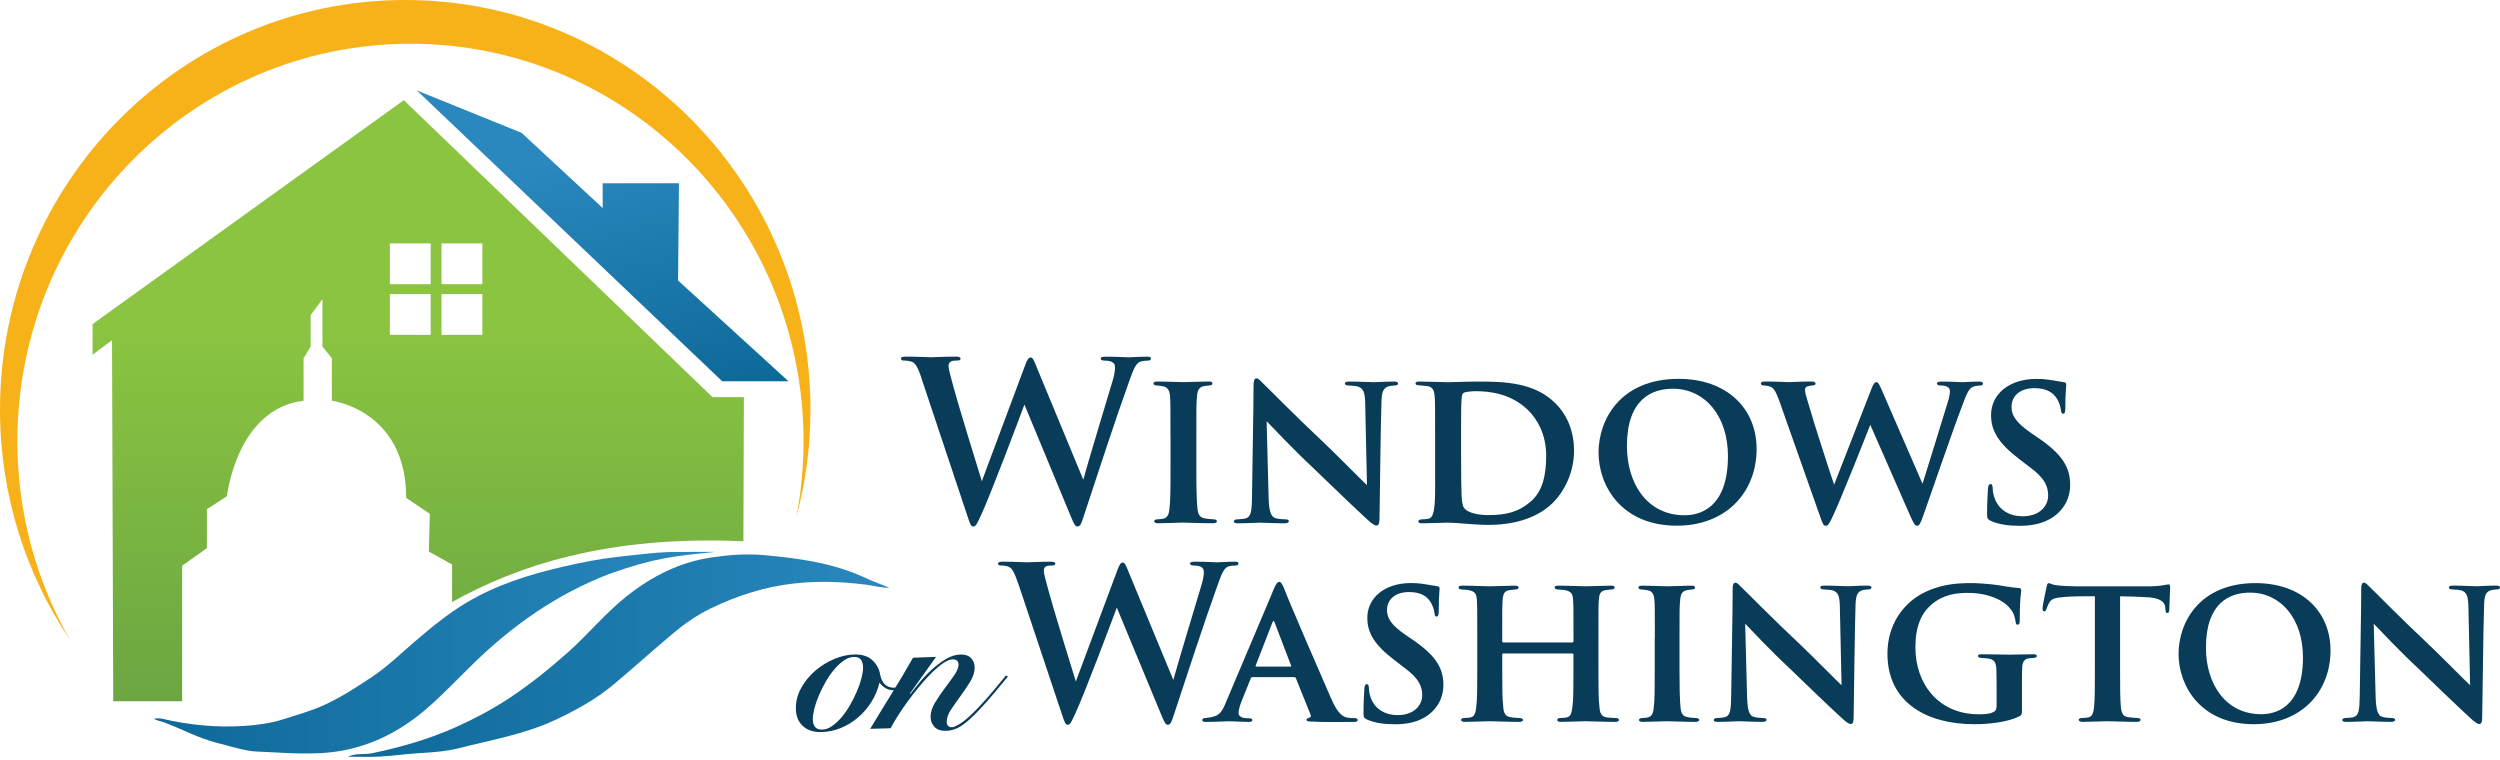 <svg width="352" height="107" viewBox="0 0 352 107" fill="none" xmlns="http://www.w3.org/2000/svg">
<g clip-path="url(#clip0_36_97)">
<path d="M129.747 53.245C129.373 52.099 129.036 51.351 128.602 51.044C128.258 50.827 127.636 50.767 127.359 50.767C127.052 50.767 126.865 50.737 126.865 50.49C126.865 50.273 127.112 50.213 127.546 50.213C129.163 50.213 130.87 50.303 131.147 50.303C131.424 50.303 132.794 50.213 134.59 50.213C135.024 50.213 135.242 50.303 135.242 50.49C135.242 50.737 134.995 50.767 134.68 50.767C134.433 50.767 134.119 50.767 133.902 50.894C133.625 51.021 133.557 51.239 133.557 51.575C133.557 51.98 133.864 53.035 134.238 54.435C134.77 56.486 137.652 65.888 138.243 67.752L144.329 51.456C144.636 50.587 144.86 50.34 145.108 50.34C145.452 50.34 145.602 50.804 146.006 51.8L152.526 67.542C153.117 65.334 155.602 57.145 156.688 53.507C156.905 52.795 156.995 52.144 156.995 51.703C156.995 51.209 156.718 50.774 155.505 50.774C155.198 50.774 154.981 50.685 154.981 50.497C154.981 50.28 155.228 50.221 155.692 50.221C157.339 50.221 158.641 50.31 158.918 50.31C159.135 50.31 160.468 50.221 161.493 50.221C161.838 50.221 162.055 50.28 162.055 50.468C162.055 50.685 161.898 50.774 161.621 50.774C161.314 50.774 160.872 50.804 160.535 50.932C159.787 51.209 159.45 52.451 158.799 54.225C157.369 58.14 154.113 68.006 152.593 72.67C152.249 73.755 152.099 74.129 151.695 74.129C151.388 74.129 151.201 73.755 150.729 72.61L144.239 56.965C143.618 58.642 139.486 69.63 138.153 72.49C137.562 73.763 137.405 74.137 137.038 74.137C136.724 74.137 136.604 73.792 136.327 72.992L129.747 53.275V53.245Z" fill="#083C59"/>
<path d="M164.802 61.352C164.802 57.317 164.802 56.696 164.742 55.827C164.682 54.959 164.398 54.525 163.814 54.397C163.537 54.337 163.193 54.308 162.848 54.27C162.571 54.27 162.414 54.18 162.414 53.963C162.414 53.806 162.601 53.716 163.035 53.716C164.121 53.716 165.985 53.806 166.666 53.806C167.287 53.806 169.121 53.716 170.177 53.716C170.551 53.716 170.708 53.806 170.708 53.963C170.708 54.18 170.551 54.27 170.274 54.27C169.997 54.3 169.87 54.3 169.563 54.36C168.814 54.487 168.597 54.951 168.537 55.85C168.447 56.688 168.447 57.309 168.447 61.344V66C168.447 68.485 168.477 70.499 168.605 71.622C168.664 72.333 168.882 72.894 169.69 72.992C170.094 73.081 170.469 73.081 170.873 73.119C171.217 73.119 171.337 73.276 171.337 73.396C171.337 73.583 171.12 73.673 170.805 73.673C168.971 73.673 167.205 73.583 166.554 73.583C166.022 73.583 164.166 73.673 163.073 73.673C162.699 73.673 162.511 73.583 162.511 73.396C162.511 73.269 162.639 73.119 162.975 73.119C163.35 73.089 163.567 73.089 163.814 73.029C164.345 72.902 164.592 72.438 164.652 71.697C164.809 70.581 164.809 68.59 164.809 66.015V61.359L164.802 61.352Z" fill="#083C59"/>
<path d="M176.509 54.24C176.509 53.649 176.599 53.275 176.913 53.275C177.19 53.275 177.445 53.581 177.909 54.053C178.403 54.487 182.041 58.245 186.48 62.407C188.501 64.331 191.974 67.871 192.468 68.306L192.221 56.823C192.191 55.236 191.974 54.712 191.225 54.435C190.821 54.308 190.2 54.308 189.826 54.278C189.481 54.278 189.362 54.12 189.362 53.971C189.362 53.754 189.676 53.724 190.043 53.724C191.413 53.724 192.805 53.814 193.486 53.814C193.83 53.814 194.946 53.724 196.248 53.724C196.593 53.724 196.84 53.784 196.84 54.001C196.84 54.158 196.712 54.278 196.376 54.278C196.099 54.308 195.881 54.308 195.597 54.367C194.789 54.585 194.542 55.116 194.512 56.606C194.384 60.581 194.324 67.505 194.235 73.029C194.235 73.74 194.077 73.995 193.83 73.995C193.486 73.995 193.082 73.65 192.498 73.126C190.761 71.539 187.438 68.343 184.863 65.858C182.131 63.313 179.091 60.087 178.343 59.308L178.62 70.08C178.68 72.101 178.994 72.752 179.548 72.939C180.012 73.096 180.544 73.096 181.008 73.126C181.285 73.126 181.472 73.216 181.472 73.373C181.472 73.59 181.225 73.68 180.851 73.68C179.234 73.68 178.148 73.59 177.437 73.59C177.093 73.59 175.671 73.68 174.331 73.68C173.986 73.68 173.739 73.65 173.739 73.403C173.739 73.246 173.896 73.126 174.173 73.126C174.518 73.096 174.982 73.096 175.356 72.999C176.135 72.782 176.254 72.101 176.284 69.803C176.344 64.211 176.501 57.728 176.501 54.248L176.509 54.24Z" fill="#083C59"/>
<path d="M202.065 61.352C202.065 57.377 202.065 56.696 202.005 55.857C201.945 54.989 201.758 54.427 200.822 54.338L199.767 54.248C199.46 54.248 199.303 54.158 199.303 53.971C199.303 53.784 199.49 53.724 199.894 53.724C201.197 53.724 203.06 53.814 203.899 53.814C204.797 53.814 206.384 53.724 208.181 53.724C211.841 53.724 216.063 53.851 218.982 56.763C220.352 58.095 221.625 60.303 221.625 63.47C221.625 66.636 220.165 69.279 218.645 70.798C217.373 72.041 214.7 73.905 209.58 73.905C207.597 73.905 205.141 73.59 203.809 73.59C203.06 73.59 201.391 73.68 200.238 73.68C199.864 73.68 199.707 73.59 199.707 73.403C199.707 73.276 199.864 73.126 200.171 73.126C200.478 73.126 200.792 73.096 201.137 73.036C202.192 72.849 202.065 70.177 202.065 66.022V61.367V61.352ZM205.725 64.271C205.725 67.063 205.755 69.024 205.785 69.518C205.815 70.267 205.845 71.068 206.13 71.502C206.444 71.996 207.589 72.527 209.573 72.527C212.178 72.527 213.892 72.033 215.501 70.634C217.208 69.204 217.702 66.876 217.702 64.174C217.702 61.007 216.34 58.926 215.157 57.751C212.799 55.453 209.85 55.079 207.799 55.079C207.237 55.079 206.249 55.169 206.062 55.326C205.785 55.543 205.718 55.603 205.718 61.007V64.263L205.725 64.271Z" fill="#083C59"/>
<path d="M225.075 63.709C225.075 59.053 228.182 53.342 236.341 53.342C243.168 53.342 247.33 57.534 247.33 63.215C247.33 69.271 243.078 74.017 236.094 74.017C228.301 74.017 225.075 68.395 225.075 63.709ZM243.295 64.204C243.295 58.582 240.069 54.734 235.532 54.734C232.493 54.734 229.072 56.284 229.072 62.804C229.072 68.208 232.022 72.55 237.179 72.55C239.073 72.55 243.295 71.771 243.295 64.196V64.204Z" fill="#083C59"/>
<path d="M250.504 56.381C250.129 55.386 249.853 54.764 249.418 54.517C249.104 54.33 248.61 54.3 248.363 54.27C248.086 54.27 247.929 54.18 247.929 53.993C247.929 53.806 248.146 53.716 248.55 53.716C250.01 53.716 251.559 53.806 251.844 53.806C252.188 53.806 253.52 53.716 255.07 53.716C255.444 53.716 255.631 53.843 255.631 53.993C255.631 54.18 255.444 54.27 255.167 54.27C254.92 54.3 254.793 54.3 254.486 54.397C254.239 54.457 254.142 54.674 254.142 54.959C254.142 55.303 254.419 56.104 254.763 57.317C255.197 58.896 257.652 66.539 258.244 68.246L263.491 54.772C263.768 54.023 263.985 53.806 264.202 53.806C264.479 53.806 264.636 54.21 265.011 55.049L270.692 68.118C271.284 66.165 273.335 59.675 274.233 56.666C274.45 55.984 274.547 55.483 274.547 55.116C274.547 54.652 274.3 54.278 273.177 54.278C272.93 54.278 272.713 54.15 272.713 54.001C272.713 53.851 272.9 53.724 273.335 53.724C274.824 53.724 276.037 53.814 276.284 53.814C276.471 53.814 277.774 53.724 278.709 53.724C279.024 53.724 279.203 53.851 279.203 54.001C279.203 54.188 279.046 54.278 278.829 54.278C278.552 54.308 278.178 54.308 277.863 54.435C277.182 54.652 276.868 55.55 276.276 57.137C275.004 60.431 272.212 68.59 270.752 72.722C270.408 73.65 270.258 74.025 269.914 74.025C269.599 74.025 269.45 73.68 269.015 72.752L263.334 59.809C262.683 61.486 259.269 70.117 258.087 72.632C257.593 73.688 257.405 74.032 257.061 74.032C256.747 74.032 256.627 73.718 256.35 72.947L250.511 56.404L250.504 56.381Z" fill="#083C59"/>
<path d="M280.311 73.336C279.877 73.149 279.779 72.962 279.779 72.438C279.779 70.851 279.869 69.301 279.907 68.837C279.936 68.403 280.034 68.156 280.251 68.156C280.498 68.156 280.528 68.373 280.558 68.59C280.588 68.934 280.588 69.398 280.745 69.833C281.306 71.854 283.013 72.692 284.78 72.692C287.265 72.692 288.38 71.172 288.38 69.803C288.38 68.56 288.006 67.377 285.708 65.708L284.405 64.713C281.329 62.385 280.341 60.618 280.341 58.44C280.341 55.52 282.856 53.349 286.733 53.349C287.976 53.349 288.717 53.507 289.496 53.626C289.93 53.686 290.304 53.784 290.611 53.814C290.858 53.843 290.925 53.971 290.925 54.158C290.925 54.592 290.798 55.341 290.798 57.452C290.798 58.043 290.708 58.26 290.484 58.26C290.296 58.26 290.207 58.073 290.177 57.728C290.147 57.384 289.96 56.643 289.555 56.052C289.091 55.341 288.223 54.652 286.449 54.652C284.398 54.652 283.223 55.767 283.223 57.294C283.223 58.44 283.784 59.465 286.015 60.992L286.883 61.584C290.356 63.941 291.479 65.775 291.479 68.291C291.479 69.907 290.798 71.734 288.807 72.977C287.407 73.815 285.828 74.032 284.398 74.032C282.721 74.032 281.479 73.845 280.303 73.351L280.311 73.336Z" fill="#083C59"/>
<path d="M143.303 82.012C142.944 80.911 142.614 80.193 142.202 79.893C141.873 79.684 141.274 79.624 141.012 79.624C140.713 79.624 140.533 79.594 140.533 79.354C140.533 79.145 140.773 79.085 141.192 79.085C142.741 79.085 144.381 79.175 144.65 79.175C144.92 79.175 146.23 79.085 147.959 79.085C148.378 79.085 148.588 79.175 148.588 79.354C148.588 79.594 148.348 79.624 148.049 79.624C147.809 79.624 147.51 79.624 147.3 79.743C147.031 79.863 146.971 80.073 146.971 80.402C146.971 80.791 147.27 81.802 147.629 83.149C148.139 85.118 150.908 94.161 151.477 95.95L157.323 80.29C157.623 79.451 157.832 79.212 158.072 79.212C158.401 79.212 158.551 79.661 158.94 80.612L165.206 95.74C165.774 93.622 168.162 85.747 169.203 82.251C169.412 81.562 169.502 80.941 169.502 80.522C169.502 80.043 169.233 79.624 168.072 79.624C167.773 79.624 167.563 79.534 167.563 79.354C167.563 79.145 167.803 79.085 168.252 79.085C169.832 79.085 171.089 79.175 171.359 79.175C171.568 79.175 172.848 79.085 173.836 79.085C174.166 79.085 174.375 79.145 174.375 79.324C174.375 79.534 174.226 79.624 173.956 79.624C173.657 79.624 173.238 79.654 172.916 79.773C172.197 80.043 171.868 81.233 171.246 82.932C169.877 86.69 166.74 96.182 165.28 100.651C164.951 101.691 164.801 102.05 164.412 102.05C164.113 102.05 163.933 101.691 163.484 100.591L157.248 85.552C156.65 87.162 152.682 97.724 151.402 100.471C150.833 101.691 150.684 102.05 150.332 102.05C150.032 102.05 149.913 101.721 149.643 100.95L143.318 82.004L143.303 82.012Z" fill="#083C59"/>
<path d="M176.329 95.351C176.209 95.351 176.149 95.411 176.09 95.56L174.78 98.809C174.54 99.438 174.39 100.059 174.39 100.359C174.39 101.107 175.319 101.137 175.88 101.137C176.239 101.137 176.329 101.257 176.329 101.377C176.329 101.586 176.119 101.646 175.85 101.646C174.922 101.646 173.851 101.556 172.923 101.556C172.624 101.556 171.134 101.646 169.764 101.646C169.435 101.646 169.285 101.586 169.285 101.377C169.285 101.227 169.435 101.107 169.644 101.107C171.523 100.927 171.943 100.568 172.631 98.839L178.956 83.89C179.495 82.491 179.795 81.922 180.117 81.922C180.356 81.922 180.506 82.191 180.805 82.85C181.314 84.31 185.731 94.482 187.4 98.3C188.358 100.538 189.099 100.927 189.728 101.047C189.998 101.107 190.447 101.107 190.709 101.107C191.038 101.107 191.158 101.227 191.158 101.377C191.158 101.556 191.038 101.646 190.649 101.646C189.399 101.646 186.262 101.706 184.383 101.586C184.114 101.556 183.934 101.496 183.934 101.347C183.934 101.227 184.054 101.167 184.204 101.107C184.473 101.017 184.683 100.927 184.503 100.568L182.475 95.523C182.445 95.403 182.355 95.343 182.235 95.343H176.329V95.351ZM181.666 93.861C181.816 93.861 181.816 93.801 181.786 93.711L179.458 87.626C179.368 87.386 179.278 87.326 179.159 87.626L176.801 93.711C176.771 93.801 176.801 93.861 176.92 93.861H181.666Z" fill="#083C59"/>
<path d="M192.49 101.317C192.071 101.137 191.981 100.958 191.981 100.449C191.981 98.929 192.071 97.432 192.101 96.99C192.131 96.571 192.221 96.332 192.431 96.332C192.67 96.332 192.7 96.541 192.73 96.751C192.76 97.08 192.76 97.529 192.91 97.941C193.449 99.88 195.088 100.688 196.787 100.688C199.175 100.688 200.245 99.228 200.245 97.911C200.245 96.721 199.886 95.583 197.678 93.974L196.428 93.015C193.471 90.777 192.52 89.078 192.52 86.99C192.52 84.182 194.938 82.094 198.666 82.094C199.856 82.094 200.575 82.244 201.323 82.363C201.743 82.423 202.102 82.513 202.394 82.543C202.633 82.573 202.693 82.693 202.693 82.873C202.693 83.292 202.573 84.003 202.573 86.039C202.573 86.608 202.484 86.817 202.274 86.817C202.094 86.817 202.005 86.638 201.975 86.308C201.945 85.979 201.765 85.26 201.376 84.699C200.927 84.01 200.096 83.359 198.389 83.359C196.42 83.359 195.29 84.437 195.29 85.897C195.29 87.004 195.829 87.985 197.977 89.445L198.816 90.014C202.154 92.282 203.232 94.041 203.232 96.459C203.232 98.008 202.573 99.767 200.665 100.965C199.325 101.773 197.798 101.976 196.428 101.976C194.818 101.976 193.621 101.796 192.49 101.317Z" fill="#083C59"/>
<path d="M221.37 90.455C221.459 90.455 221.549 90.395 221.549 90.276V89.737C221.549 85.889 221.549 85.23 221.489 84.429C221.43 83.591 221.22 83.269 220.359 83.09C220.15 83.06 219.7 83.03 219.371 83C219.042 83 218.892 82.88 218.892 82.7C218.892 82.521 219.072 82.461 219.431 82.461C220.891 82.461 222.65 82.551 223.308 82.551C223.847 82.551 225.756 82.461 226.827 82.461C227.186 82.461 227.336 82.521 227.336 82.7C227.336 82.88 227.216 83 226.887 83C226.617 83.03 226.407 83.03 226.108 83.09C225.389 83.179 225.18 83.569 225.12 84.429C225.06 85.238 225.06 85.919 225.06 89.797V94.273C225.06 96.631 225.06 98.54 225.21 99.61C225.27 100.359 225.449 100.89 226.22 101.01C226.58 101.07 227.178 101.07 227.53 101.1C227.83 101.1 227.949 101.249 227.949 101.369C227.949 101.549 227.74 101.639 227.44 101.639C225.711 101.639 223.862 101.549 223.174 101.549C222.605 101.549 220.906 101.639 219.805 101.639C219.416 101.639 219.266 101.549 219.266 101.369C219.266 101.249 219.356 101.1 219.685 101.1C220.045 101.07 220.374 101.07 220.614 101.01C221.153 100.89 221.302 100.351 221.392 99.58C221.542 98.54 221.542 96.653 221.542 94.333V92.154C221.542 92.035 221.452 92.005 221.362 92.005H211.698C211.609 92.005 211.519 92.035 211.519 92.154V94.423C211.519 96.781 211.519 98.54 211.668 99.64C211.728 100.359 211.938 100.89 212.709 100.98C213.098 101.07 213.637 101.07 213.989 101.1C214.288 101.1 214.438 101.249 214.438 101.369C214.438 101.549 214.228 101.639 213.899 101.639C212.23 101.639 210.321 101.549 209.662 101.549C209.123 101.549 207.274 101.639 206.234 101.639C205.934 101.639 205.725 101.549 205.725 101.369C205.725 101.249 205.815 101.1 206.144 101.1C206.533 101.07 206.833 101.07 207.072 101.01C207.611 100.89 207.791 100.321 207.851 99.58C208 98.54 208 96.623 208 94.273V89.797C208 85.949 208 85.26 207.941 84.459C207.881 83.591 207.671 83.269 206.78 83.09C206.571 83.03 206.181 83.03 205.822 83C205.493 83 205.373 82.88 205.373 82.7C205.373 82.521 205.583 82.461 205.912 82.461C207.342 82.461 209.071 82.551 209.76 82.551C210.448 82.551 212.207 82.461 213.248 82.461C213.667 82.461 213.817 82.551 213.817 82.73C213.817 82.91 213.607 83 213.338 83C213.098 83.03 212.769 83.06 212.559 83.09C211.841 83.179 211.631 83.599 211.571 84.459C211.511 85.268 211.511 86.009 211.511 89.737V90.276C211.511 90.395 211.601 90.455 211.691 90.455H221.355H221.37Z" fill="#083C59"/>
<path d="M233.002 89.797C233.002 85.919 233.002 85.32 232.942 84.489C232.882 83.651 232.613 83.239 232.044 83.12C231.774 83.06 231.445 83.03 231.115 83C230.846 83 230.696 82.91 230.696 82.7C230.696 82.551 230.876 82.461 231.295 82.461C232.343 82.461 234.132 82.551 234.783 82.551C235.382 82.551 237.141 82.461 238.152 82.461C238.511 82.461 238.661 82.551 238.661 82.7C238.661 82.91 238.511 83 238.242 83C237.972 83.03 237.852 83.03 237.553 83.09C236.834 83.209 236.625 83.658 236.565 84.519C236.475 85.328 236.475 85.919 236.475 89.797V94.273C236.475 96.661 236.505 98.6 236.625 99.67C236.685 100.359 236.894 100.89 237.665 100.98C238.055 101.07 238.414 101.07 238.796 101.1C239.125 101.1 239.245 101.249 239.245 101.369C239.245 101.549 239.035 101.639 238.736 101.639C236.977 101.639 235.277 101.549 234.649 101.549C234.14 101.549 232.351 101.639 231.31 101.639C230.951 101.639 230.771 101.549 230.771 101.369C230.771 101.249 230.891 101.1 231.22 101.1C231.58 101.07 231.789 101.07 232.029 101.01C232.538 100.89 232.777 100.441 232.837 99.73C232.987 98.659 232.987 96.743 232.987 94.273V89.797H233.002Z" fill="#083C59"/>
<path d="M243.954 82.97C243.954 82.401 244.043 82.041 244.343 82.041C244.612 82.041 244.852 82.341 245.301 82.79C245.78 83.209 249.268 86.817 253.535 90.815C255.474 92.663 258.812 96.062 259.291 96.481L259.052 85.44C259.022 83.92 258.812 83.411 258.094 83.142C257.705 83.022 257.106 83.022 256.754 82.992C256.425 82.992 256.305 82.843 256.305 82.693C256.305 82.483 256.604 82.453 256.963 82.453C258.273 82.453 259.621 82.543 260.272 82.543C260.601 82.543 261.672 82.453 262.929 82.453C263.259 82.453 263.498 82.513 263.498 82.723C263.498 82.872 263.379 82.992 263.049 82.992C262.78 83.022 262.57 83.022 262.301 83.082C261.522 83.292 261.29 83.801 261.26 85.23C261.14 89.048 261.081 95.703 260.991 101.01C260.991 101.699 260.841 101.938 260.601 101.938C260.272 101.938 259.883 101.609 259.321 101.1C257.652 99.58 254.456 96.504 251.986 94.116C249.358 91.668 246.439 88.569 245.72 87.82L245.99 98.173C246.05 100.112 246.349 100.74 246.888 100.92C247.337 101.07 247.846 101.07 248.288 101.1C248.557 101.1 248.737 101.19 248.737 101.339C248.737 101.549 248.497 101.639 248.138 101.639C246.589 101.639 245.541 101.549 244.859 101.549C244.53 101.549 243.16 101.639 241.873 101.639C241.543 101.639 241.304 101.609 241.304 101.369C241.304 101.219 241.453 101.1 241.723 101.1C242.052 101.07 242.501 101.07 242.853 100.98C243.602 100.77 243.722 100.112 243.751 97.903C243.811 92.536 243.961 86.301 243.961 82.955L243.954 82.97Z" fill="#083C59"/>
<path d="M284.698 99.797C284.698 100.636 284.638 100.696 284.309 100.868C282.669 101.676 280.072 101.968 277.983 101.968C271.359 101.968 265.752 98.981 265.752 92.035C265.752 87.948 267.96 85.141 270.348 83.741C272.916 82.281 275.363 82.101 277.512 82.101C279.301 82.101 281.449 82.371 282.108 82.521C282.707 82.611 283.627 82.76 284.256 82.79C284.556 82.82 284.586 82.97 284.586 83.149C284.586 83.449 284.376 84.19 284.376 87.416C284.376 87.835 284.286 87.955 284.077 87.955C283.867 87.955 283.837 87.805 283.807 87.596C283.717 87.057 283.627 86.346 282.999 85.657C282.28 84.669 280.162 83.479 277.093 83.479C275.543 83.479 273.664 83.658 271.957 85.118C270.558 86.308 269.689 88.135 269.689 91.144C269.689 96.391 273.028 100.568 278.582 100.568C279.211 100.568 280.072 100.568 280.641 100.269C281.03 100.119 281.12 99.79 281.12 99.371V97.222C281.12 96.002 281.12 95.104 281.09 94.295C281.06 93.307 280.82 92.836 279.93 92.716C279.69 92.686 279.301 92.656 278.912 92.626C278.672 92.626 278.492 92.506 278.492 92.357C278.492 92.177 278.672 92.117 279.061 92.117C280.491 92.117 282.198 92.177 282.999 92.177C283.8 92.177 285.267 92.117 286.247 92.117C286.577 92.117 286.786 92.177 286.786 92.357C286.786 92.506 286.637 92.596 286.427 92.626C286.098 92.656 286.038 92.656 285.708 92.686C284.96 92.776 284.75 93.255 284.72 94.116C284.69 94.924 284.69 95.905 284.69 97.185V99.782L284.698 99.797Z" fill="#083C59"/>
<path d="M298.508 94.273C298.508 96.541 298.508 98.54 298.628 99.64C298.718 100.329 298.868 100.89 299.669 100.98C300.028 101.04 300.567 101.07 300.949 101.1C301.248 101.1 301.398 101.22 301.398 101.339C301.398 101.519 301.218 101.639 300.859 101.639C299.13 101.639 297.311 101.549 296.652 101.549C296.053 101.549 294.234 101.639 293.224 101.639C292.864 101.639 292.685 101.519 292.685 101.339C292.685 101.22 292.804 101.1 293.134 101.1C293.493 101.07 293.792 101.07 294.032 101.01C294.601 100.89 294.751 100.351 294.84 99.61C294.96 98.54 294.96 96.623 294.96 94.273V83.95C293.972 83.95 292.003 83.95 290.813 84.04C289.294 84.16 288.844 84.28 288.485 84.939C288.306 85.268 288.246 85.477 288.126 85.777C288.066 85.957 287.976 86.076 287.826 86.076C287.647 86.076 287.587 85.927 287.587 85.627C287.617 85.088 288.096 82.97 288.156 82.64C288.216 82.281 288.306 82.101 288.455 82.101C288.665 82.101 288.904 82.341 289.556 82.401C290.274 82.491 291.345 82.551 292.243 82.551H302.805C303.643 82.551 304.205 82.461 304.594 82.401C304.983 82.341 305.193 82.281 305.343 82.281C305.522 82.281 305.552 82.431 305.552 82.88C305.552 83.389 305.432 85.238 305.432 85.897C305.402 86.166 305.343 86.316 305.163 86.316C304.953 86.316 304.923 86.166 304.893 85.807C304.893 85.717 304.864 85.597 304.864 85.477C304.804 84.789 304.175 84.108 301.967 84.078C301.248 84.018 300.148 83.988 298.508 83.958V94.28V94.273Z" fill="#083C59"/>
<path d="M306.742 92.065C306.742 87.588 309.729 82.101 317.574 82.101C324.139 82.101 328.136 86.129 328.136 91.586C328.136 97.402 324.049 101.968 317.334 101.968C309.849 101.968 306.742 96.571 306.742 92.065ZM324.258 92.544C324.258 87.147 321.152 83.441 316.803 83.441C313.876 83.441 310.597 84.931 310.597 91.196C310.597 96.384 313.434 100.561 318.382 100.561C320.201 100.561 324.258 99.812 324.258 92.536V92.544Z" fill="#083C59"/>
<path d="M332.455 82.97C332.455 82.401 332.544 82.041 332.844 82.041C333.113 82.041 333.353 82.341 333.802 82.79C334.281 83.209 337.769 86.817 342.036 90.815C343.975 92.663 347.313 96.062 347.792 96.481L347.553 85.44C347.523 83.92 347.313 83.411 346.595 83.142C346.205 83.022 345.607 83.022 345.255 82.992C344.925 82.992 344.806 82.843 344.806 82.693C344.806 82.483 345.105 82.453 345.464 82.453C346.774 82.453 348.122 82.543 348.773 82.543C349.102 82.543 350.173 82.453 351.43 82.453C351.76 82.453 351.999 82.513 351.999 82.723C351.999 82.872 351.88 82.992 351.55 82.992C351.281 83.022 351.071 83.022 350.802 83.082C350.023 83.292 349.791 83.801 349.761 85.23C349.641 89.048 349.581 95.703 349.492 101.01C349.492 101.699 349.342 101.938 349.102 101.938C348.773 101.938 348.384 101.609 347.822 101.1C346.153 99.58 342.957 96.504 340.487 94.116C337.859 91.668 334.94 88.569 334.221 87.82L334.491 98.173C334.551 100.112 334.85 100.74 335.389 100.92C335.838 101.07 336.347 101.07 336.789 101.1C337.058 101.1 337.238 101.19 337.238 101.339C337.238 101.549 336.998 101.639 336.639 101.639C335.089 101.639 334.042 101.549 333.36 101.549C333.031 101.549 331.661 101.639 330.374 101.639C330.044 101.639 329.805 101.609 329.805 101.369C329.805 101.219 329.954 101.1 330.224 101.1C330.553 101.07 331.002 101.07 331.354 100.98C332.103 100.77 332.223 100.112 332.252 97.903C332.312 92.536 332.462 86.301 332.462 82.955L332.455 82.97Z" fill="#083C59"/>
<path d="M128.931 95.254C128.549 95.748 128.1 96.189 127.576 96.593C127.052 96.99 126.483 97.192 125.854 97.192C125.42 97.192 125.039 97.095 124.717 96.908C124.395 96.721 124.103 96.451 123.833 96.114C123.609 97.065 123.235 97.956 122.711 98.802C122.187 99.647 121.558 100.389 120.817 101.017C120.076 101.654 119.252 102.155 118.339 102.522C117.426 102.889 116.483 103.076 115.494 103.076C114.454 103.076 113.616 102.776 112.994 102.178C112.366 101.579 112.059 100.763 112.059 99.715C112.059 98.667 112.313 97.746 112.83 96.826C113.339 95.905 114.005 95.104 114.821 94.408C115.637 93.719 116.535 93.165 117.523 92.761C118.511 92.357 119.477 92.147 120.427 92.147C121.453 92.147 122.254 92.424 122.845 92.97C123.429 93.524 123.796 94.183 123.923 94.962C124.02 95.531 124.23 95.987 124.559 96.324C124.889 96.668 125.323 96.833 125.854 96.833C126.386 96.833 126.85 96.683 127.307 96.376C127.763 96.077 128.242 95.62 128.759 95.014L128.931 95.239V95.254ZM115.704 102.732C116.176 102.732 116.655 102.574 117.126 102.245C117.598 101.923 118.055 101.504 118.489 100.995C118.923 100.486 119.327 99.902 119.694 99.258C120.061 98.615 120.383 97.971 120.659 97.327C120.936 96.683 121.146 96.069 121.296 95.478C121.445 94.887 121.52 94.4 121.52 93.996C121.52 93.524 121.423 93.15 121.221 92.888C121.019 92.626 120.704 92.491 120.27 92.491C119.799 92.491 119.32 92.656 118.848 92.978C118.376 93.3 117.92 93.719 117.486 94.228C117.051 94.737 116.647 95.321 116.273 95.965C115.899 96.608 115.584 97.252 115.307 97.896C115.03 98.54 114.821 99.153 114.671 99.745C114.521 100.336 114.446 100.823 114.446 101.227C114.446 101.699 114.544 102.073 114.746 102.335C114.948 102.597 115.262 102.732 115.697 102.732H115.704Z" fill="#083C59"/>
<path d="M128.16 97.731C128.422 97.387 128.811 96.908 129.313 96.279C129.814 95.65 130.391 95.036 131.035 94.43C131.678 93.824 132.374 93.292 133.108 92.836C133.849 92.379 134.59 92.154 135.324 92.154C135.952 92.154 136.424 92.334 136.746 92.678C137.068 93.03 137.233 93.457 137.233 93.974C137.233 94.617 137.03 95.276 136.619 95.95C136.207 96.623 135.758 97.297 135.264 97.971C134.77 98.644 134.321 99.288 133.909 99.902C133.505 100.516 133.295 101.092 133.295 101.624C133.295 101.848 133.355 102.035 133.467 102.178C133.58 102.32 133.767 102.395 134.036 102.395C134.306 102.395 134.74 102.193 135.361 101.781C135.975 101.377 136.806 100.621 137.854 99.52C138.67 98.644 139.418 97.799 140.099 96.975C140.781 96.152 141.297 95.531 141.634 95.111L141.918 95.254C141.424 95.845 140.818 96.571 140.099 97.447C139.381 98.323 138.61 99.183 137.794 100.037C136.806 101.077 135.967 101.818 135.279 102.252C134.583 102.687 133.872 102.904 133.13 102.904C132.389 102.904 131.88 102.702 131.536 102.305C131.192 101.908 131.027 101.452 131.027 100.943C131.027 100.299 131.229 99.632 131.641 98.951C132.045 98.27 132.502 97.604 132.996 96.945C133.49 96.294 133.939 95.673 134.351 95.081C134.755 94.498 134.964 93.981 134.964 93.547C134.964 93.337 134.897 93.165 134.762 93.038C134.628 92.903 134.433 92.836 134.163 92.836C133.782 92.836 133.34 93.008 132.824 93.36C132.307 93.712 131.768 94.168 131.199 94.722C130.63 95.283 130.054 95.92 129.463 96.631C128.871 97.342 128.317 98.053 127.801 98.764C127.277 99.475 126.813 100.164 126.393 100.83C125.974 101.496 125.645 102.065 125.398 102.537L122.523 102.619C123.526 100.95 124.537 99.296 125.555 97.656C126.573 96.017 127.569 94.333 128.557 92.604L131.798 92.491L128.1 97.671L128.16 97.731Z" fill="#083C59"/>
<path d="M100.329 55.924L56.853 14.103L13.032 45.632V49.944L15.772 47.9L15.944 98.734H25.645V79.654L29.134 77.176V71.689L31.956 69.862C31.956 69.862 33.281 57.579 42.742 56.419V50.445L43.738 48.791V44.359L45.4 42.144V48.791L46.725 50.445V56.419C46.725 56.419 57.197 57.736 57.189 70.102L60.52 72.348L60.378 77.662L63.657 79.481V84.759C72.64 79.773 85.245 75.349 104.67 76.21L104.738 55.917H100.336L100.329 55.924ZM60.64 47.151H54.891V41.403H60.64V47.151ZM60.64 40.018H54.891V34.269H60.64V40.018ZM67.916 47.151H62.167V41.403H67.916V47.151ZM67.916 40.018H62.167V34.269H67.916V40.018Z" fill="url(#paint0_linear_36_97)"/>
<path d="M58.687 12.733L101.691 53.686H111.025L95.471 39.494L95.598 25.803H84.856V29.291L73.441 18.706L58.687 12.733Z" fill="url(#paint1_linear_36_97)"/>
<path d="M100.665 77.715C95.043 78.291 92.274 78.508 85.799 80.806C78.313 83.681 71.928 88.202 66.262 93.809C64.532 95.523 62.833 97.26 61.052 98.914C57.751 101.961 54.053 104.259 49.614 105.381C45.602 106.399 41.604 106.093 37.577 105.883C36.701 105.838 35.766 105.831 34.965 105.688C33.505 105.426 32.038 104.97 30.578 104.603C28.018 103.959 25.705 102.702 23.265 101.766C22.726 101.556 22.157 101.504 21.633 101.175C22.007 101.175 22.404 101.1 22.756 101.182C26.588 102.08 30.481 102.47 34.403 102.208C36.282 102.088 38.138 101.833 39.995 101.242C41.934 100.621 43.887 100.074 45.744 99.221C48.087 98.143 50.22 96.736 52.368 95.313C54.554 93.861 56.403 92.042 58.372 90.358C60.707 88.359 63.065 86.406 65.708 84.834C69.945 82.319 74.578 80.866 79.361 79.773C81.787 79.219 84.212 78.718 86.682 78.441C89.834 78.097 92.978 77.64 96.159 77.715C96.301 77.715 100.53 77.685 100.673 77.7L100.665 77.715Z" fill="url(#paint2_linear_36_97)"/>
<path d="M49.008 106.534C50.131 106.003 51.306 106.287 52.474 106.04C56.478 105.187 60.386 104.079 64.136 102.402C66.726 101.242 69.241 99.917 71.599 98.368C74.556 96.414 77.333 94.191 79.99 91.825C82.828 89.295 85.245 86.323 88.225 83.958C91.773 81.143 95.703 79.13 100.284 78.471C102.709 78.119 105.119 77.939 107.537 78.157C112.508 78.598 117.441 79.279 122.037 81.45C123.07 81.937 124.163 82.289 125.218 82.775C124.163 82.775 123.137 82.483 122.104 82.349C118.713 81.899 115.36 81.772 111.924 82.139C107.702 82.596 103.787 83.861 100.029 85.68C98.091 86.623 96.287 87.888 94.625 89.295C91.855 91.638 89.153 94.063 86.376 96.391C83.89 98.472 81.083 100.007 78.141 101.384C73.83 103.398 69.174 104.176 64.638 105.337C62.916 105.778 61.075 105.928 59.263 106.025C57.332 106.13 55.408 106.422 53.477 106.527C51.995 106.609 50.512 106.542 49.023 106.542L49.008 106.534Z" fill="url(#paint3_linear_36_97)"/>
<path d="M112.118 72.834C112.792 69.361 113.136 65.775 113.136 62.108C113.136 31.207 88.359 6.161 57.796 6.161C27.232 6.161 2.448 31.215 2.448 62.108C2.448 72.31 5.143 81.877 9.873 90.111C3.645 80.881 0 69.713 0 57.684C0 25.825 25.548 0 57.062 0C88.576 0 114.117 25.825 114.117 57.684C114.117 62.931 113.421 68.014 112.118 72.842V72.834Z" fill="#F8B219"/>
</g>
<defs>
<linearGradient id="paint0_linear_36_97" x1="58.881" y1="98.742" x2="58.881" y2="46.627" gradientUnits="userSpaceOnUse">
<stop stop-color="#6BA642"/>
<stop offset="1" stop-color="#8AC441"/>
</linearGradient>
<linearGradient id="paint1_linear_36_97" x1="90.493" y1="57.781" x2="82.199" y2="21.603" gradientUnits="userSpaceOnUse">
<stop stop-color="#0D6998"/>
<stop offset="1" stop-color="#2A88BE"/>
</linearGradient>
<linearGradient id="paint2_linear_36_97" x1="21.633" y1="91.907" x2="100.665" y2="91.907" gradientUnits="userSpaceOnUse">
<stop stop-color="#0D6998"/>
<stop offset="1" stop-color="#2A88BE"/>
</linearGradient>
<linearGradient id="paint3_linear_36_97" x1="49.008" y1="92.304" x2="125.211" y2="92.304" gradientUnits="userSpaceOnUse">
<stop stop-color="#0D6998"/>
<stop offset="1" stop-color="#2A88BE"/>
</linearGradient>
<clipPath id="clip0_36_97">
<rect width="352" height="106.557" fill="white"/>
</clipPath>
</defs>
</svg>
